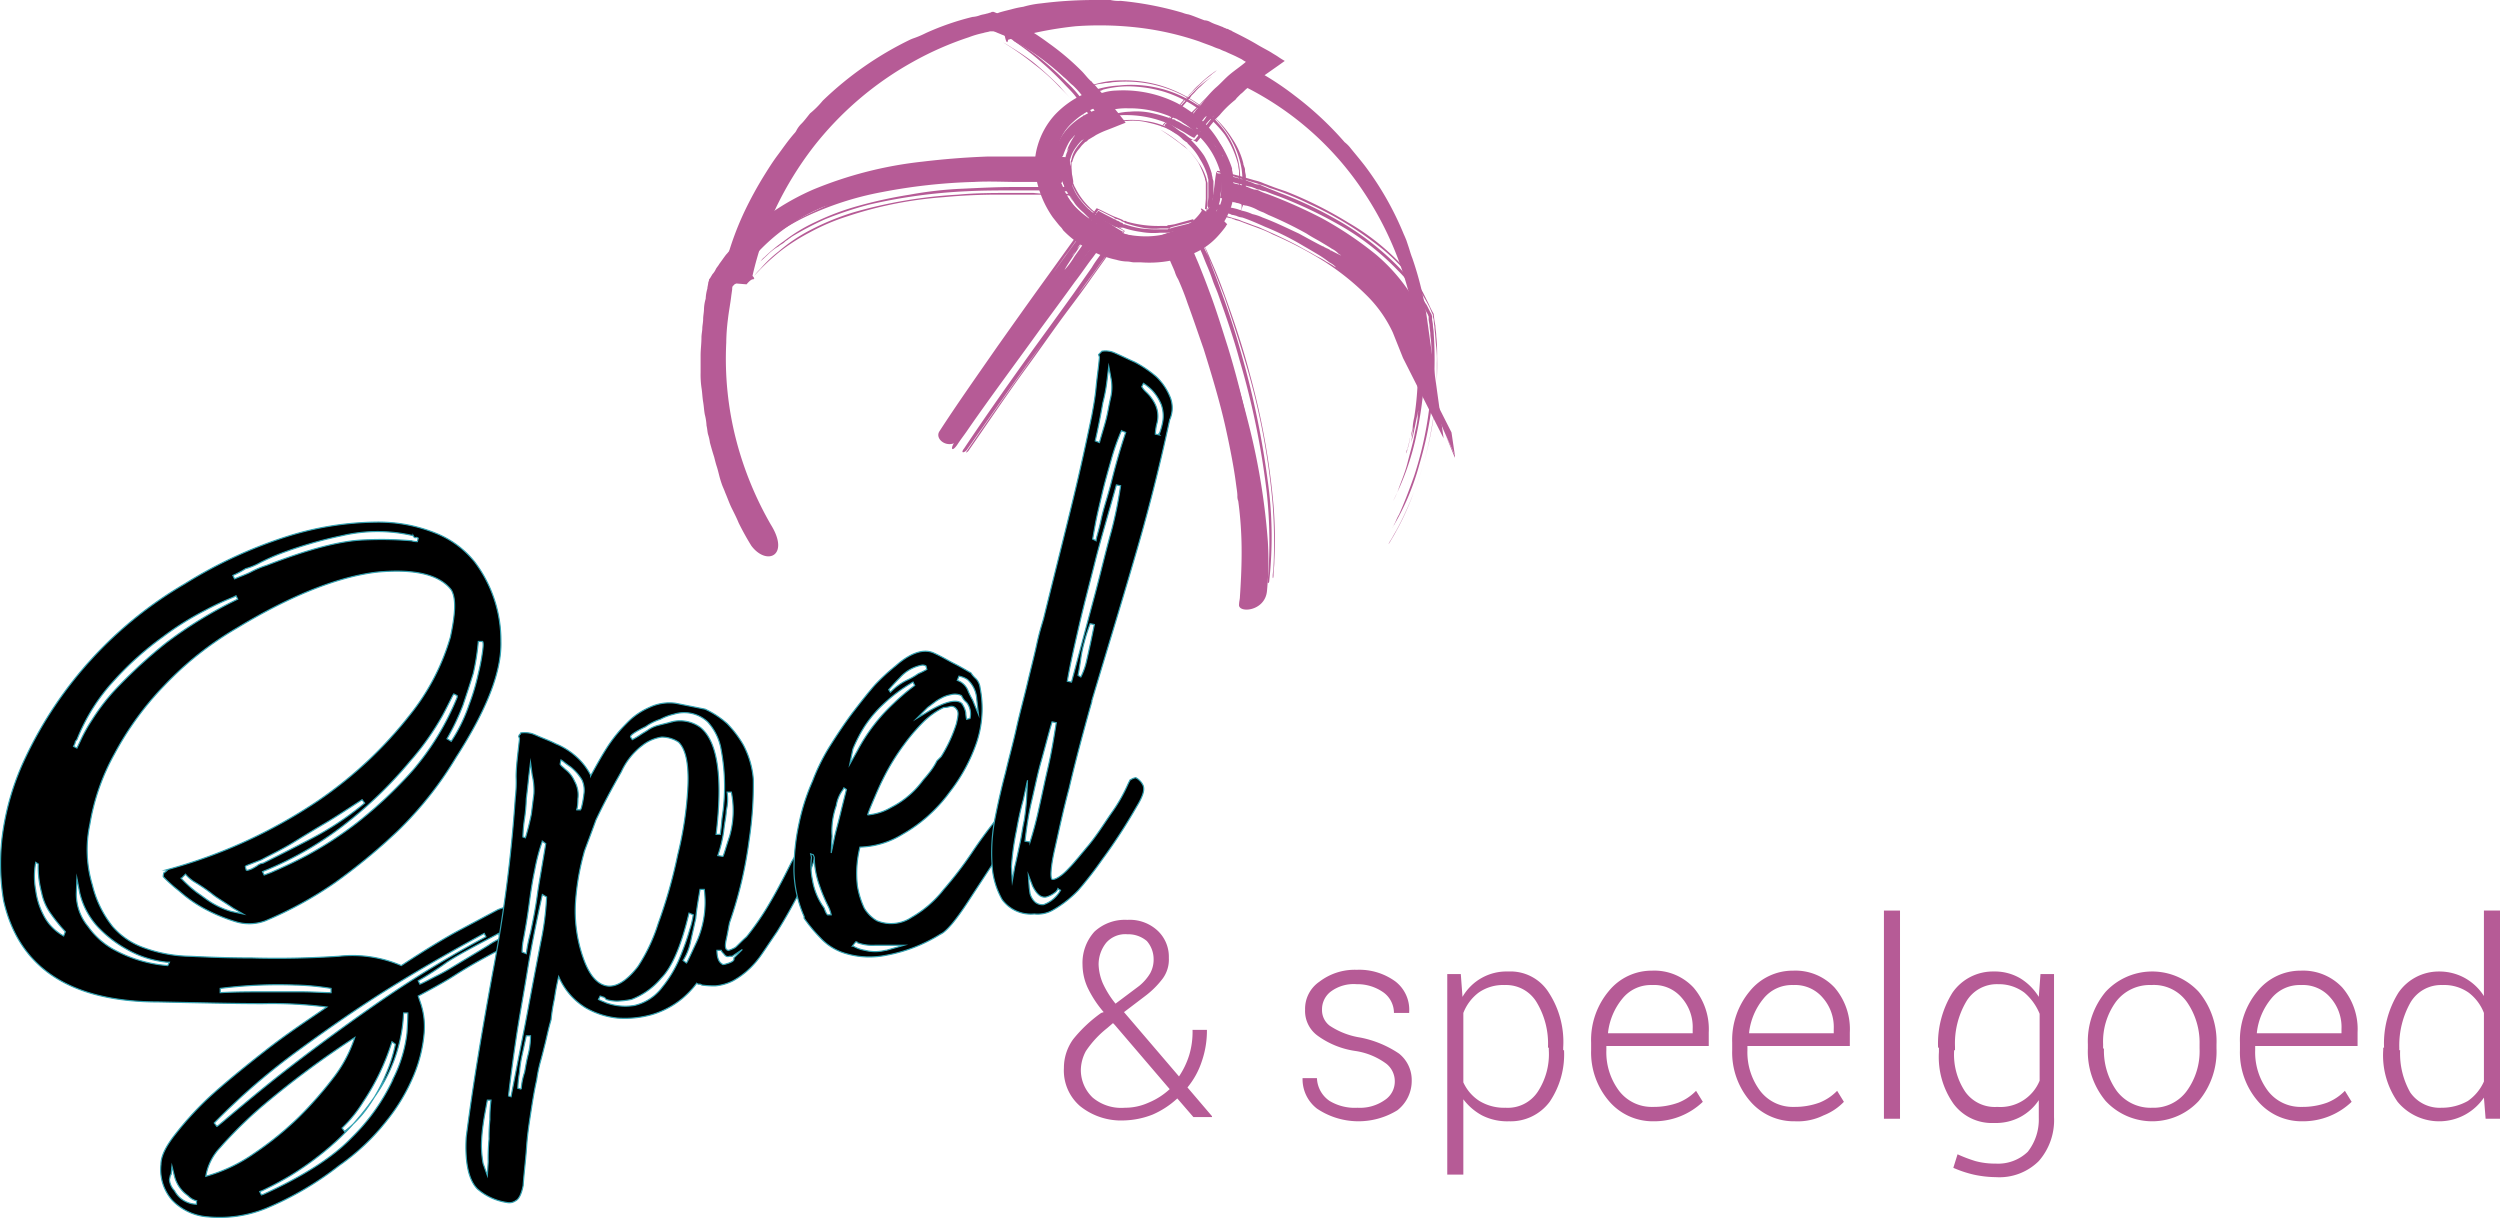 <?xml version="1.0" encoding="UTF-8"?>
<svg xmlns="http://www.w3.org/2000/svg" id="Layer_1" data-name="Layer 1" viewBox="0 0 295.42 143.93">
  <defs>
    <style>.cls-1{stroke:#34a3b3;stroke-miterlimit:10;stroke-width:0.14px;}.cls-2{fill:#b65b96;}</style>
  </defs>
  <title>spelenspeelgoed-logo</title>
  <path class="cls-1" d="M19.6,102.8a60.12,60.12,0,0,0,18-8.2A48.2,48.2,0,0,0,48.4,84.5a26.4,26.4,0,0,0,4.8-9.2c.6-2.8.7-4.6.1-5.6q-2.1-2.7-8.7-2.1c-4.4.5-10,2.6-16.6,6.6A38.77,38.77,0,0,0,19.4,81a36.17,36.17,0,0,0-5.9,8.1,25.81,25.81,0,0,0-2.9,8.3,14.41,14.41,0,0,0,.3,7.2,12.55,12.55,0,0,0,2.4,4.9A8.7,8.7,0,0,0,17,112a16.6,16.6,0,0,0,5.4,1c2.1.1,4.6.2,7.4.2,3.7.1,7.1,0,10.2-.2a14.66,14.66,0,0,1,7.4,1.1q4.35-2.85,6.9-4.2l4.5-2.4a5.55,5.55,0,0,1,1.5-.4c.9-.1,1.3.2,1.2,1a10.52,10.52,0,0,1-.6,2.1,5.18,5.18,0,0,1-2.4,2.3c-1.7.9-3.3,1.8-4.7,2.7s-2.9,1.7-4.4,2.5l.2.6a8.76,8.76,0,0,1,.5,3.8,16.52,16.52,0,0,1-1.2,4.9,22,22,0,0,1-3.2,5.4,25.85,25.85,0,0,1-5.6,5.3,37.25,37.25,0,0,1-8.7,5.1,14.63,14.63,0,0,1-6.8,1,6.48,6.48,0,0,1-4.3-2,5.49,5.49,0,0,1-1.3-4.2c0-1,.6-2.2,1.8-3.7a37.62,37.62,0,0,1,4.4-4.7c1.8-1.6,3.9-3.3,6.2-5.1s4.7-3.4,7.2-5.1a50.81,50.81,0,0,0-7.6-.4c-3.2,0-7.3-.1-12.2-.2-10.5,0-16.6-4-18.4-12a26.71,26.71,0,0,1-.2-7.2A30.71,30.71,0,0,1,3,89.5,47.06,47.06,0,0,1,21.8,69a53.38,53.38,0,0,1,12.4-5.7,36,36,0,0,1,10.1-1.6,18.05,18.05,0,0,1,7.4,1.4,11.2,11.2,0,0,1,4.37,3.3,15.4,15.4,0,0,1,3.1,9.4c.1,3.6-1.7,8.1-5.3,13.7a42.49,42.49,0,0,1-7,8.8,68.86,68.86,0,0,1-7.3,6,45.07,45.07,0,0,1-8.2,4.5,5.49,5.49,0,0,1-3.6.1,19.55,19.55,0,0,1-3.6-1.5,16,16,0,0,1-3-2.1,18,18,0,0,1-1.9-1.7,1.09,1.09,0,0,1,.1-.5c.1,0,.2-.1.4-.3ZM7.7,110.1A20.25,20.25,0,0,1,6,108a6.39,6.39,0,0,1-1.1-2.5,11.81,11.81,0,0,1-.4-3.4l-.3-.2a9.15,9.15,0,0,0,0,3.3,8.74,8.74,0,0,0,.9,2.9,5.74,5.74,0,0,0,2.4,2.5ZM9.5,87.5A18.57,18.57,0,0,1,10.9,85a24.45,24.45,0,0,1,3.17-4,57.94,57.94,0,0,1,5.5-5,50.24,50.24,0,0,1,8.5-5.2l-.2-.4-.4.2a32.08,32.08,0,0,0-3.2,1.5,34.92,34.92,0,0,0-5.1,3.2,36,36,0,0,0-5.6,5,22.48,22.48,0,0,0-4.5,7.1c-.2.2-.2.3-.2.3a.76.76,0,0,1-.1.3l-.1.2.4.2Zm10.2,26.2a12.35,12.35,0,0,1-1.7-.3,11.62,11.62,0,0,1-3-1.2,14.36,14.36,0,0,1-3.3-2.5,9,9,0,0,1-2.3-4.2l-.33-1.7L9,105.6a6,6,0,0,0,1.4,3.9,9,9,0,0,0,3.2,2.8,15.68,15.68,0,0,0,6.2,1.8l.2-.4Zm3.5,28.2a2.11,2.11,0,0,1-1-.6,4,4,0,0,1-1.6-2.3l-.3-1.2-.1,1c-.1,0-.1.2-.2.6a2.18,2.18,0,0,0,.6,1.3,3,3,0,0,0,2.6,1.6ZM28.7,108l-1.2-.7c-1-.7-1.9-1.2-2.5-1.7a21.41,21.41,0,0,0-1.9-1.3,4.45,4.45,0,0,1-1.2-1l-.5.5a14.6,14.6,0,0,0,1.9,1.7c.6.4,1.2.9,1.9,1.3a9.5,9.5,0,0,0,2.1.9Zm-4.4,31a18.55,18.55,0,0,0,5.7-2.7,37.17,37.17,0,0,0,5.3-4.3,44.55,44.55,0,0,0,4.2-4.8,15.66,15.66,0,0,0,2.4-4.6,108,108,0,0,0-10.8,8,49.13,49.13,0,0,0-5.1,5A6.48,6.48,0,0,0,24.3,139Zm32.9-28.7q-6.6,3.6-11.4,6.6c-3.2,2-6.7,4.4-10.4,7.1a78.27,78.27,0,0,0-10.1,8.7l.3.4c.1,0,1-.8,2.8-2.3s4.1-3.4,7-5.6,6.3-4.7,10.1-7.3a132,132,0,0,1,11.9-7.2Zm-31.2,7c1.8-.1,3.6-.1,5.2-.1h4.3c1.5,0,2.7.1,3.6.1v-.5a29.51,29.51,0,0,0-4.3-.4,53.93,53.93,0,0,0-8.8.4ZM49.4,63.6l-.2-.1c-.2.1-.3,0-.4-.2a18.34,18.34,0,0,0-8.4,0,49.17,49.17,0,0,0-7.5,2.2c-.75.3-1.48.63-2.2,1a7.62,7.62,0,0,1-1.7.7,10.79,10.79,0,0,1-1.5.8l.2.4c.7-.3,1.3-.5,1.9-.8a10.92,10.92,0,0,1,1.9-.8c4.9-1.9,8.7-2.9,11.5-3a41.85,41.85,0,0,1,5.6.1,2.08,2.08,0,0,0,.7.1ZM29.07,102.8c.1.1.3,0,.6-.1a6,6,0,0,0,.7-.4,1.3,1.3,0,0,1,.7-.3c1.4-.7,3.2-1.6,5.5-2.8a35.2,35.2,0,0,0,6.5-4.3l-.3-.4c-1.7,1.1-3.2,2.1-4.4,2.8s-2.5,1.5-3.8,2.3-2.6,1.4-3.7,2l-1.8.7-.1.1Zm17.3,24.8a16.15,16.15,0,0,0,1.7-5.5c.1-1.5.1-2.3.1-2.4h-.5a18.16,18.16,0,0,1-2.7,8.8,31.29,31.29,0,0,1-5.3,6.4,36.06,36.06,0,0,1-5.5,4.1c-1.7,1-2.8,1.5-3.2,1.7l-.3.1.2.4.3-.1c4.6-2.1,8.1-4.3,10.4-6.7a23.79,23.79,0,0,0,4.83-6.8ZM54,82.2l-.4-.2c-.1.1-.5,1-1.3,2.5a31.65,31.65,0,0,1-3.9,5.5,49.28,49.28,0,0,1-6.9,6.8A40.31,40.31,0,0,1,31,103l.2.4.8-.3c.9-.4,2.3-1,4.2-2a43.72,43.72,0,0,0,6-3.9,51.37,51.37,0,0,0,6.5-6.1A31.29,31.29,0,0,0,54,82.4Zm-7.7,40.9a27.47,27.47,0,0,1-3.4,7.1,15.59,15.59,0,0,1-2.5,3.1l.3.4a13.76,13.76,0,0,0,3.1-3.4,19.07,19.07,0,0,0,1.8-3.4,17.14,17.14,0,0,0,1.1-3.5Zm12.6-12.8c-.9.5-1.9,1-3,1.6s-2.2,1.2-3.1,1.8a39.42,39.42,0,0,1-3.4,2.2l.2.4c.5-.2,1.2-.6,2.2-1.1s2.1-1.2,3.1-1.8,2-1.2,2.8-1.7a8.44,8.44,0,0,1,1.4-.8Zm-2.4-34.5a27.07,27.07,0,0,1-.6,3.8c-.4,1.3-.8,2.5-1.2,3.7a28,28,0,0,1-1.9,4l.5.3a18.63,18.63,0,0,0,2.1-4.3,25,25,0,0,0,1.1-3.7A22.93,22.93,0,0,0,57,77q.15-1.05,0-1.2Z" transform="translate(0.02)"></path>
  <path class="cls-1" d="M55.07,134.4c.8-6.3,1.9-12.7,3.1-19.3a169.3,169.3,0,0,0,2.7-20.8,16.09,16.09,0,0,0,.1-2.5c0-1.2.2-2.7.4-4.5l-.1-.3.1-.2a.09.09,0,0,0,.1-.1.09.09,0,0,1,.1-.1,3.16,3.16,0,0,1,1.3.1c.3.1.7.3,1.2.5s1,.4,1.6.7a8.34,8.34,0,0,1,2.5,1.6,7.28,7.28,0,0,1,1.6,2.1v.1c.6-1.1,1.2-2.2,1.9-3.3A17,17,0,0,1,74,85.5a8.27,8.27,0,0,1,2.7-1.9,5.52,5.52,0,0,1,3.1-.5l3.5.7a10.7,10.7,0,0,1,2.6,1.7,12.5,12.5,0,0,1,1.9,2.5A10.39,10.39,0,0,1,89,92.1a44.46,44.46,0,0,1-.5,7.2,48.38,48.38,0,0,1-2.3,9.7c-.1.4-.2,1.1-.4,2s-.1,1.3.3,1.3a4.76,4.76,0,0,0,.7-.3c.2-.1.6-.6,1.4-1.3a31.89,31.89,0,0,0,2.8-4.1c1-1.7,1.8-3.3,2.5-4.7.1-.2.3-.5.4-.7a2.44,2.44,0,0,1,.4-.7l.2-.4a.61.61,0,0,1,.7-.3,2.08,2.08,0,0,1,.7.1,1.08,1.08,0,0,1,.4.9,5.7,5.7,0,0,1-.6,2.1,6,6,0,0,0-.4.8,6,6,0,0,1-.4.8,57.67,57.67,0,0,1-3.1,5.6c-1.1,1.6-1.8,2.7-2.2,3.2a9.6,9.6,0,0,1-3,2.6,5.7,5.7,0,0,1-2.1.6,10.66,10.66,0,0,1-1.6-.1.37.37,0,0,0-.3-.1c-.1,0-.1,0-.3-.1a10.15,10.15,0,0,1-5.3,3.7,11.81,11.81,0,0,1-4.1.4,9.54,9.54,0,0,1-3.7-1.2,8,8,0,0,1-3.2-3.7,25.37,25.37,0,0,0-.5,2.6,21,21,0,0,0-.4,2.5c-.3,1-.5,2-.7,2.8s-.4,1.6-.6,2.3a17.66,17.66,0,0,0-.4,2c-.3,1.3-.5,2.6-.7,3.9s-.4,2.6-.5,4.1-.3,3-.4,4.5q-.3,1.5-.9,1.8a1.31,1.31,0,0,1-1,.2,6.86,6.86,0,0,1-3.5-1.6C55.4,139.5,54.9,137.5,55.07,134.4Zm2.5-4.4c-.2,1.1-.4,2.1-.5,2.9a19,19,0,0,0-.2,2.5,12.34,12.34,0,0,0,.2,2.1l.5,1.4.1-1.6a24.37,24.37,0,0,1,.1-2.7,19.57,19.57,0,0,1,.1-2.3A17.63,17.63,0,0,1,58,130Zm6.5-24.3c-.8,3.6-1.4,6.7-1.8,9.2s-.9,5.1-1.3,7.8-.7,5-.9,6.8l.3.1c.8-4.2,1.5-7.6,2-10.3s1-5.3,1.5-7.9a32.71,32.71,0,0,0,.7-5.4Zm-2.5,23a8.07,8.07,0,0,1,.4-2c.1-.5.2-1.2.4-2a8.91,8.91,0,0,0,.3-2.3h-.5l-.5,2.3a13.6,13.6,0,0,0-.3,2,13.45,13.45,0,0,0-.2,1.9Zm2.5-29.3a22.41,22.41,0,0,0-.9,3.4c-.3,1.4-.5,2.8-.7,4.3s-.4,2.6-.6,3.7a8.87,8.87,0,0,0-.2,1.7l.5.2a19.4,19.4,0,0,1,.5-2.5c.3-1.4.6-2.9.8-4.4s.6-3.6,1-6.1Zm-1.6-7.7q-.15,1.5-.3,2.7a19.64,19.64,0,0,1-.2,2.3,18,18,0,0,0-.2,2.2l.3.1c.28-.92.51-1.86.7-2.8l.3-2.4a7.75,7.75,0,0,0-.2-2.2l-.2-1.5Zm3.7-1.4c.1.2.4.4.6.6a3.58,3.58,0,0,1,1.1,1.4,3.35,3.35,0,0,1,.4,2.1c0,.8-.1,1.3-.2,1.3h.5l.1-.2a11,11,0,0,0,.3-1.6,3,3,0,0,0-.2-1.7,5.5,5.5,0,0,0-1.4-1.6c-.6-.4-.9-.7-1.1-.8Zm2.9,10.2a28.31,28.31,0,0,0-1.1,6.4,16.74,16.74,0,0,0,1,6.5c.7,1.9,1.6,2.9,2.7,3.1s2.4-.6,3.7-2.3a20.5,20.5,0,0,0,2.4-5.1,58.4,58.4,0,0,0,2.3-8.1,41.8,41.8,0,0,0,1.2-8.1c.1-2.5-.2-4.3-1.1-5.2a3.64,3.64,0,0,0-2-.6A4.79,4.79,0,0,0,76,88a8.18,8.18,0,0,0-2.6,3.2q-1.8,3.15-3,5.7C69.9,98.3,69.4,99.6,69.07,100.5ZM75,118.8a5.67,5.67,0,0,0,3.2-2.1,14.15,14.15,0,0,0,2.1-3.5,29.18,29.18,0,0,0,1.2-3.4,9.78,9.78,0,0,0,.4-1.7l-.5-.2c-.9,3.8-2,6.4-3.3,7.7a8.49,8.49,0,0,1-3.5,2.5,9.74,9.74,0,0,1-1.7.2,4.41,4.41,0,0,1-1.3-.2.56.56,0,0,0-.4-.3c-.1,0-.2-.1-.3-.1l-.2.4.2.1c.2.1.5.2.7.3a6.68,6.68,0,0,0,3.43.3Zm1.2-32.9c-1.2.6-1.8,1-1.7,1.2l.2.3a9.12,9.12,0,0,0,1-.6c.3-.2.5-.3.8-.5a3.86,3.86,0,0,1,1.3-.6l1.2-.3a4.08,4.08,0,0,1,3.8.6q3,2.55,1.8,12.6h.5c0-.1.1-.7.2-1.9a23.69,23.69,0,0,0-.1-8.1,6.44,6.44,0,0,0-1.6-3.3,4.07,4.07,0,0,0-4-.9A6.43,6.43,0,0,0,78,85a6.16,6.16,0,0,0-1.77.9Zm4.9,27.9c.1-.1.5-1,1.2-2.5a11.47,11.47,0,0,0,.9-6.2h-.5c-.2,1.2-.4,2.3-.5,3.4l-.6,2.7a6.9,6.9,0,0,1-.9,2.3Zm5.1-.8c-.3.1-.5,0-.7-.3a1.31,1.31,0,0,1-.3-.4h-.5c0,.8.2,1.4.6,1.6,0,.1.2.1.5,0,.7-.2,1-.4.9-.7l1-1-1.2.8Zm-.8-11.8c.1-.1.3-.9.8-2.4a11,11,0,0,0,.2-5.2h-.5a5.63,5.63,0,0,1-.1,2.2c0,.6-.2,1.4-.3,2.4a15.29,15.29,0,0,1-.7,2.9Z" transform="translate(0.02)"></path>
  <path class="cls-1" d="M95,108.3a14.15,14.15,0,0,1-1.2-5.4,26.38,26.38,0,0,1,.6-5.6,24.28,24.28,0,0,1,1.6-5,23.43,23.43,0,0,1,1.9-3.9c1-1.6,2-3.1,3-4.4s1.8-2.3,2.5-3.1a23.8,23.8,0,0,1,2.4-2.2c1.8-1.6,3.4-2.1,4.6-1.5.9.4,1.7.9,2.3,1.2s1.3.7,1.8,1l.2.1a3.36,3.36,0,0,0,.6.7,1.89,1.89,0,0,1,.5,1.1,12.64,12.64,0,0,1-.4,6.4,20.12,20.12,0,0,1-3.2,5.9,17.64,17.64,0,0,1-5.6,5,10.07,10.07,0,0,1-5,1.5,12.72,12.72,0,0,0-.3,4.6,10.31,10.31,0,0,0,.8,2.6,4.15,4.15,0,0,0,1.5,1.5,4.34,4.34,0,0,0,4.1-.4,12.93,12.93,0,0,0,3.8-3.3,44.17,44.17,0,0,0,3.3-4.3c1-1.5,1.9-2.7,2.7-3.7a4.44,4.44,0,0,1,.7-.6c.7-.3,1.1-.4,1.4-.1a.78.78,0,0,1,.4.4,2,2,0,0,1-.3,1.5c-2,3.2-3.8,5.9-5.3,8.2s-2.6,3.6-3.3,3.9a18.34,18.34,0,0,1-6.5,2.5,9.81,9.81,0,0,1-4.6-.2,6.58,6.58,0,0,1-3.1-1.9,17.45,17.45,0,0,1-1.9-2.3Zm3.2-.2a4.76,4.76,0,0,0-.3-.9,19.11,19.11,0,0,1-1.1-2.6,10.29,10.29,0,0,1-.6-3.3l-.13-.3-.3-.1.1.4a8.11,8.11,0,0,0,.1,2.6,7.79,7.79,0,0,0,1.4,3.4c.2.6.4.9.5.8Zm1.5-15-.1.2a4.28,4.28,0,0,0-.8,1.9,9,9,0,0,0-.5,3.6l-.1,2,.4-1.9c.2-.9.5-1.9.8-3.2l.6-2.4Zm.7-2.8.9-1.6a21.13,21.13,0,0,1,4.3-5.6,26.08,26.08,0,0,1,2.47-2.1l-.2-.4a18.92,18.92,0,0,0-3.6,2.7,14.35,14.35,0,0,0-2.1,2.5,17.27,17.27,0,0,0-1.4,2.7Zm6.4,21.4h-3.4a5.18,5.18,0,0,1-2.1-.3c0-.1-.1-.1-.2-.1l-.4.5h.1a4.12,4.12,0,0,0,1.4.5,4.87,4.87,0,0,0,2.4,0h.1Zm4.4-22.3a17,17,0,0,0,1.8-3.9c.2-.9.3-1.4,0-1.7a.68.68,0,0,0-.8-.3,2.37,2.37,0,0,1-.7.1,8.8,8.8,0,0,0-2.4,1.7,22.78,22.78,0,0,0-2.3,2.7,26.42,26.42,0,0,0-2.5,4.1c-.4.8-.7,1.5-1,2.2s-.6,1.4-.8,2a6.46,6.46,0,0,0,2.8-.9,10.55,10.55,0,0,0,3.6-3c.3-.4.6-.7.9-1.1a7.94,7.94,0,0,0,.9-1.4Zm-2.3-10.8a4.63,4.63,0,0,0-2.6,1.5c-.8.8-1.2,1.3-1.3,1.4l.2.3a7.08,7.08,0,0,1,1.9-1.4,8.44,8.44,0,0,0,1.4-.8,9.33,9.33,0,0,0,1-.5h0l-.1-.4A.74.74,0,0,0,108.9,78.6Zm3.4,3.5a3.54,3.54,0,0,0-1.1.4,5.1,5.1,0,0,0-.8.5l-.8.6-1.3,1.3,1.5-.9c1.9-1.1,3.2-1.4,3.8-.9a2.63,2.63,0,0,1,.5,1.1,5.3,5.3,0,0,0,.1.8l.4-.1a2.2,2.2,0,0,0-.4-1.9,2.06,2.06,0,0,1-.6-.8A1.83,1.83,0,0,0,112.3,82.1Zm.8-1.7a2.1,2.1,0,0,1,1.3,1.3,9.33,9.33,0,0,0,.5,1l.7,1.7-.2-1.8a3.38,3.38,0,0,0-1.1-2.3,2.57,2.57,0,0,0-1-.4Z" transform="translate(0.02)"></path>
  <path class="cls-1" d="M131.7,41.7c.7.3,1.5.7,2.4,1.1a13.61,13.61,0,0,1,2.5,1.7,6.81,6.81,0,0,1,1.6,2.3,3.42,3.42,0,0,1,0,2.8Q136.4,58,134,66.1c-1.6,5.5-3.3,11-5,16.7v.1c-1.1,3.9-2,7.3-2.7,10.3-.7,2.6-1.2,5-1.7,7.2s-.5,3.4-.3,3.5.9-.2,1.7-1,1.6-1.8,2.6-3,1.8-2.5,2.7-3.8a19,19,0,0,0,2-3.5l.2-.4a1.51,1.51,0,0,1,.7-.3,1.93,1.93,0,0,1,.8.8c.3.5.1,1.3-.7,2.6a63.51,63.51,0,0,1-4.1,6.3,42.3,42.3,0,0,1-2.8,3.6,13.14,13.14,0,0,1-3.1,2.4,3.64,3.64,0,0,1-2.1.4,4.21,4.21,0,0,1-3.8-1.7,9.42,9.42,0,0,1-1.2-4.3,21.17,21.17,0,0,1,.4-5.5c.4-2,.8-3.7,1.2-5.2.4-1.7.9-3.5,1.3-5.3s.9-3.6,1.3-5.3.8-3.2,1.1-4.6.6-2.3.8-3c1.6-6.5,2.9-11.6,3.8-15.4s1.5-6.7,1.9-8.6c.2-1.1.4-2.2.5-3.3s.3-2.4.4-3.6l-.1-.3.4-.4A2.66,2.66,0,0,1,131.7,41.7Zm-11.8,60.7c.2-.8.4-1.8.6-2.7s.3-1.8.5-2.7a26.6,26.6,0,0,0,.3-2.8l.1-2-.5,2.3c-.33,1.19-.59,2.39-.8,3.6a31.11,31.11,0,0,0-.6,4.3l.1,1.7Zm1.8-2.9a43.19,43.19,0,0,0,1.1-4.2c.3-1.3.6-2.8,1-4.5s.7-3.5,1-5.4l-.5-.1c-.5,1.7-.9,3.3-1.3,4.7s-.7,2.9-1.1,4.6-.61,3.19-.8,4.8ZM125,105a1,1,0,0,1-.4.5,2.94,2.94,0,0,1-1,.5c-.6.1-1.1-.3-1.6-1.3l-.5-1.3.1,1.5.1.7a2.11,2.11,0,0,0,.6,1,1.34,1.34,0,0,0,1,.3,3.71,3.71,0,0,0,2-1.7l-.2-.1.2.1-.2-.1Zm1.6-24.4c1.1-4.1,2-7.5,2.7-10.1s1.3-5.2,2-7.7a47.4,47.4,0,0,0,1.1-5.4l-.5-.1c-1,3.6-1.9,6.6-2.5,9s-1.3,5-1.9,7.6-1.1,4.8-1.4,6.6Zm1.1-.6a7.92,7.92,0,0,0,.7-2q.45-1.95.9-4.2l-.5-.1a20.48,20.48,0,0,0-.73,2.3,15.06,15.06,0,0,0-.4,2q-.15,1.05-.3,1.8Zm1.8-16.1c0-.3.3-1.1.6-2.5s.8-2.8,1.2-4.4.9-3.5,1.7-5.9l-.5-.2a25.4,25.4,0,0,0-1.2,3.4c-.4,1.4-.8,2.8-1.1,4.1s-.6,2.5-.8,3.6-.3,1.7-.3,1.7Zm1.3-19a19.14,19.14,0,0,1-.5,2.7q-.45,2.55-.9,4.5l.5.2c.3-1.1.6-2,.8-2.8s.3-1.5.5-2.4a5.63,5.63,0,0,0,.1-2.2l-.3-1.6Zm6.2,6.3a7.72,7.72,0,0,0,.4-1.5,4,4,0,0,0-.2-1.9,5.46,5.46,0,0,0-1.1-1.7,6,6,0,0,0-1-.8l-.2.4a3.36,3.36,0,0,0,.6.7,5.12,5.12,0,0,1,1,1.4,3.28,3.28,0,0,1,.2,2.2,6.29,6.29,0,0,0-.2,1.3l.5.1c-.1-.1-.1-.2,0-.2Z" transform="translate(0.02)"></path>
  <path class="cls-2" d="M130.4,119.6a13,13,0,0,1-1.9-2.9,6.64,6.64,0,0,1-.6-2.7,5.49,5.49,0,0,1,1.4-3.9,5.29,5.29,0,0,1,3.9-1.4,4.83,4.83,0,0,1,3.6,1.3,4.23,4.23,0,0,1,1.3,3.2,3.8,3.8,0,0,1-.7,2.4,10.45,10.45,0,0,1-2.1,2.1l-2.5,1.9,6.5,7.6a9.6,9.6,0,0,0,1.2-2.5,9.49,9.49,0,0,0,.4-3h1.7a11.08,11.08,0,0,1-.6,3.7,9.49,9.49,0,0,1-1.7,3.1l2.9,3.4v.1H141l-1.9-2.2a10.39,10.39,0,0,1-2.9,1.9,9.88,9.88,0,0,1-3.4.7,7.73,7.73,0,0,1-5.2-1.7,5.56,5.56,0,0,1-1.9-4.5,5.77,5.77,0,0,1,1.1-3.4,16.46,16.46,0,0,1,3.3-3.1Zm2.5,11.3a6.74,6.74,0,0,0,2.8-.6,8.34,8.34,0,0,0,2.5-1.6l-6.5-7.6-.1-.1-.1-.1-.7.6a11.88,11.88,0,0,0-2.5,2.7,4.86,4.86,0,0,0-.6,2.2,4.51,4.51,0,0,0,1.4,3.3A5.24,5.24,0,0,0,132.9,130.9ZM129.8,114a6.19,6.19,0,0,0,.5,2.2,11.24,11.24,0,0,0,1.5,2.4l2.8-2.1a5.65,5.65,0,0,0,1.3-1.5,3.36,3.36,0,0,0,.4-1.7,3.25,3.25,0,0,0-.8-2.1,3.39,3.39,0,0,0-2.3-.8,3,3,0,0,0-2.5,1A4.11,4.11,0,0,0,129.8,114Z" transform="translate(0.02)"></path>
  <path class="cls-2" d="M164.8,127.8a2.64,2.64,0,0,0-1-2.1,8.19,8.19,0,0,0-3.6-1.5,10,10,0,0,1-4.5-1.8,3.61,3.61,0,0,1-1.5-3.1,3.88,3.88,0,0,1,1.7-3.3,6.85,6.85,0,0,1,4.4-1.4,7.23,7.23,0,0,1,4.6,1.4,4.22,4.22,0,0,1,1.6,3.6v.1h-1.8a3,3,0,0,0-1.2-2.4,5.31,5.31,0,0,0-3.2-1,4.54,4.54,0,0,0-3.1.9,2.64,2.64,0,0,0-1,2.1,2.31,2.31,0,0,0,.9,1.9,9,9,0,0,0,3.6,1.4,12.41,12.41,0,0,1,4.6,1.9,4,4,0,0,1,1.5,3.2,4.39,4.39,0,0,1-1.7,3.5,8.77,8.77,0,0,1-9.5-.2,4.39,4.39,0,0,1-1.7-3.5v-.1h1.7a3.41,3.41,0,0,0,1.5,2.7,5.79,5.79,0,0,0,3.3.8,5.07,5.07,0,0,0,3.2-.9A2.61,2.61,0,0,0,164.8,127.8Z" transform="translate(0.02)"></path>
  <path class="cls-2" d="M184.8,124.1a10,10,0,0,1-1.7,6.1,5.75,5.75,0,0,1-4.8,2.3,6.57,6.57,0,0,1-3.2-.7,6.81,6.81,0,0,1-2.2-1.9v8.9H171V115.1h1.6l.2,2.7a6,6,0,0,1,5.4-3,5.34,5.34,0,0,1,4.8,2.5,10.68,10.68,0,0,1,1.7,6.5v.3Zm-1.9-.3a9.46,9.46,0,0,0-1.3-5.3,4.2,4.2,0,0,0-3.8-2.1,5.05,5.05,0,0,0-3.1.9,5.48,5.48,0,0,0-1.8,2.4v8.2a5.14,5.14,0,0,0,1.9,2.2,5.64,5.64,0,0,0,3.1.8,4.24,4.24,0,0,0,3.8-1.9,8.09,8.09,0,0,0,1.3-4.9v-.3Z" transform="translate(0.02)"></path>
  <path class="cls-2" d="M195.4,132.5a6.79,6.79,0,0,1-5.3-2.4,8.83,8.83,0,0,1-2.1-6v-.9a9,9,0,0,1,2.1-6.1,6.53,6.53,0,0,1,5.1-2.4,6.33,6.33,0,0,1,4.9,2,7.54,7.54,0,0,1,1.8,5.3v1.6H189.8v.5a7.6,7.6,0,0,0,1.5,4.8,4.85,4.85,0,0,0,4,1.9,8.52,8.52,0,0,0,3-.5,6,6,0,0,0,2.1-1.4l.8,1.3a8.31,8.31,0,0,1-5.8,2.3Zm-.2-16.1a4.31,4.31,0,0,0-3.5,1.6,7.67,7.67,0,0,0-1.7,4v.1h10v-.5a5.24,5.24,0,0,0-1.3-3.7A4.26,4.26,0,0,0,195.2,116.4Z" transform="translate(0.02)"></path>
  <path class="cls-2" d="M212.07,132.5a6.79,6.79,0,0,1-5.3-2.4,8.83,8.83,0,0,1-2.1-6v-.9a9,9,0,0,1,2.1-6.1,6.53,6.53,0,0,1,5.1-2.4,6.33,6.33,0,0,1,4.9,2,7.54,7.54,0,0,1,1.8,5.3v1.6h-12.1v.5a7.6,7.6,0,0,0,1.5,4.8,4.85,4.85,0,0,0,4,1.9,8.52,8.52,0,0,0,3-.5,6,6,0,0,0,2.1-1.4l.8,1.3a6.7,6.7,0,0,1-2.4,1.6A6.89,6.89,0,0,1,212.07,132.5Zm-.2-16.1a4.31,4.31,0,0,0-3.5,1.6,7.67,7.67,0,0,0-1.7,4v.1h10v-.5a5.24,5.24,0,0,0-1.3-3.7,4.27,4.27,0,0,0-3.47-1.5Z" transform="translate(0.02)"></path>
  <path class="cls-2" d="M224.5,132.2h-1.9V107.6h1.9Z" transform="translate(0.02)"></path>
  <path class="cls-2" d="M229,123.8a11.37,11.37,0,0,1,1.7-6.5,5.82,5.82,0,0,1,4.9-2.5,5.91,5.91,0,0,1,3.1.8,6.61,6.61,0,0,1,2.2,2.2l.2-2.7h1.6V132a7.33,7.33,0,0,1-1.8,5.2,6.6,6.6,0,0,1-5.1,1.9,12.64,12.64,0,0,1-2.6-.3,13.52,13.52,0,0,1-2.4-.8l.5-1.6a17.14,17.14,0,0,0,2.1.8,8.82,8.82,0,0,0,2.4.3,5.05,5.05,0,0,0,3.8-1.4,6.16,6.16,0,0,0,1.3-4V130a6,6,0,0,1-2.2,2,6.17,6.17,0,0,1-3.1.7,5.63,5.63,0,0,1-4.8-2.3,9.59,9.59,0,0,1-1.7-6.1v-.5Zm1.9.3a7.89,7.89,0,0,0,1.3,4.9,4.28,4.28,0,0,0,3.8,1.8,5,5,0,0,0,5-3.1v-7.9a6.5,6.5,0,0,0-1.8-2.5,5,5,0,0,0-3.1-1,4.2,4.2,0,0,0-3.8,2.1,9.76,9.76,0,0,0-1.3,5.3v.4Z" transform="translate(0.02)"></path>
  <path class="cls-2" d="M246.7,123.4a9.14,9.14,0,0,1,2.1-6.2,7.5,7.5,0,0,1,10.6-.4c.14.13.27.26.4.4a9.14,9.14,0,0,1,2.1,6.2v.5a9.14,9.14,0,0,1-2.1,6.2,7.5,7.5,0,0,1-10.6.4c-.14-.13-.27-.26-.4-.4a9.14,9.14,0,0,1-2.1-6.2Zm1.9.5a8.19,8.19,0,0,0,1.5,5,5,5,0,0,0,4.2,2,4.85,4.85,0,0,0,4.1-2,8,8,0,0,0,1.5-5v-.5a8.43,8.43,0,0,0-1.5-5,4.79,4.79,0,0,0-4.2-2,5,5,0,0,0-4.2,2,8,8,0,0,0-1.5,5v.5Z" transform="translate(0.02)"></path>
  <path class="cls-2" d="M272.07,132.5a6.79,6.79,0,0,1-5.3-2.4,8.83,8.83,0,0,1-2.1-6v-.9a9,9,0,0,1,2.1-6.1,6.53,6.53,0,0,1,5.1-2.4,6.33,6.33,0,0,1,4.9,2,7.54,7.54,0,0,1,1.8,5.3v1.6h-12.1v.5a7.6,7.6,0,0,0,1.5,4.8,4.85,4.85,0,0,0,4,1.9,8.52,8.52,0,0,0,3-.5,6,6,0,0,0,2.1-1.4l.8,1.3a8.31,8.31,0,0,1-5.8,2.3Zm-.2-16.1a4.31,4.31,0,0,0-3.5,1.6,7.67,7.67,0,0,0-1.7,4v.1h10v-.5a5.24,5.24,0,0,0-1.3-3.7,4.27,4.27,0,0,0-3.47-1.5Z" transform="translate(0.02)"></path>
  <path class="cls-2" d="M281.7,123.8a11.37,11.37,0,0,1,1.7-6.5,5.79,5.79,0,0,1,4.8-2.5,6.23,6.23,0,0,1,3.1.8,6.32,6.32,0,0,1,2.2,2.1V107.6h1.9v24.6h-1.7l-.2-2.5a6.39,6.39,0,0,1-10.2.5,9.59,9.59,0,0,1-1.7-6.1v-.3Zm1.9.3a9.29,9.29,0,0,0,1.2,5,4.23,4.23,0,0,0,3.7,1.8,6.23,6.23,0,0,0,3.1-.8,5.53,5.53,0,0,0,1.9-2.3v-8.1a5.48,5.48,0,0,0-1.8-2.4,5.05,5.05,0,0,0-3.1-.9,4.2,4.2,0,0,0-3.8,2.1,10.34,10.34,0,0,0-1.3,5.3v.3Z" transform="translate(0.02)"></path>
  <polygon class="cls-2" points="170.62 50.9 171.92 53.8 171.52 51.1 166.72 41.6 170.62 50.9"></polygon>
  <polygon class="cls-2" points="170.82 51.4 171.92 54.1 171.92 53.8 170.82 51.4"></polygon>
  <path class="cls-2" d="M147.2,10.3a36.3,36.3,0,0,1,13.87,12.3,39.19,39.19,0,0,1,5.7,13.3,24.19,24.19,0,0,0-1.9-2.5c-.3-.3-.5-.6-.8-.9a6,6,0,0,1-.8-.8,11.4,11.4,0,0,0-1.7-1.4,38.45,38.45,0,0,0-6.6-4.1,40.67,40.67,0,0,0-5.6-2.4c-.8-.3-1.5-.5-2.2-.8a6,6,0,0,1-.8-.3c-.1,0-.3-.1-.4-.1s-.1,0-.2-.1h-.1v-.1a10.82,10.82,0,0,0,0-1.8,4,4,0,0,0-.1-.5v-.2a12.5,12.5,0,0,0-1.2-2.6c-.5-.7-1-1.2-1.4-1.7l-.3-.3c-.1-.1-.2-.2-.3-.2s-.3-.3-.5-.4-.5-.4-.7-.5a7.65,7.65,0,0,1,.9.9l.3.3.3.4a6.68,6.68,0,0,1,.6.8,9.46,9.46,0,0,1,.9,1.5,2.17,2.17,0,0,0-.4-.6,2.44,2.44,0,0,1-.4-.7,1.21,1.21,0,0,0-.2-.3,10.74,10.74,0,0,0-2.6-2.2l-.1-.1a.09.09,0,0,1,.1-.1h0l.1-.2-.2.2-.1.1.1.1a9.07,9.07,0,0,1,1.4,1.3,8.16,8.16,0,0,0-1.6-1.2l-.1-.1h0l.1-.2.3-.3a2.62,2.62,0,0,0,.5-.6c.4-.4.7-.8,1-1.1a8.79,8.79,0,0,1,1.1-1.1,11.34,11.34,0,0,0-1.3,1.2l-1,1-.6.6-.3.3-.2.2-.1.1.1.1a9.07,9.07,0,0,1,1.9,1.6,9.81,9.81,0,0,1,1.5,1.9,9.6,9.6,0,0,1,1,2.3c0,.2.1.4.1.6v1.5a2.74,2.74,0,0,1-.1.9v.1h.1l.2.1.4.1.9.3c.2,0,.3.1.5.1l.3.1a1.94,1.94,0,0,0,.7.2,5.14,5.14,0,0,1,1.3.5,4.76,4.76,0,0,0,.7.3l.6.3a46.79,46.79,0,0,1,4.5,2.2c.6.4,1.2.7,1.7,1s1,.6,1.3.8a2.76,2.76,0,0,1,.8.6,1.21,1.21,0,0,1,.3.2,19.09,19.09,0,0,1-1.9-1c.2.1.4.3.6.4a.09.09,0,0,1,.1.1h0l.3.2h0l-.3-.2-.1-.1a4.38,4.38,0,0,0-.7-.4.35.35,0,0,0-.2-.1c-.8-.4-1.7-.9-2.8-1.5-1.3-.6-2.7-1.3-4.3-1.9a5.64,5.64,0,0,0-1.2-.4,5.64,5.64,0,0,0-1.2-.4l-.6-.2-.4-.1-.5-.1-1-.3-.5-.1-.3-.1h-.1a.09.09,0,0,1-.1-.1h0c0-.4.1-.7.1-1.1V21.4l-.1-.3c0-.2-.1-.4-.1-.6a9.5,9.5,0,0,0-.9-2.1,11.4,11.4,0,0,0-1.4-1.7l-.3-.3-.3-.3a2.88,2.88,0,0,0-.7-.5c-.5-.3-.9-.7-1.4-1,0-.1.1-.2.2-.4a1.38,1.38,0,0,1,.3-.4,4.44,4.44,0,0,1,.6-.7c.4-.5.8-.9,1.1-1.3a1.76,1.76,0,0,0,.4-.5l.4-.4a4.63,4.63,0,0,1,.7-.7,10.68,10.68,0,0,1,1.4-1.2,15.22,15.22,0,0,0-1.8,1.4l-.7.7-.4.4c-.1.1-.2.2-.2.3l-.3.3a15.11,15.11,0,0,0-1.1,1.3c-.2.2-.4.5-.6.7a1.31,1.31,0,0,0-.3.4l-.2.2c-.1.1,0,.1-.1.2.5.3,1,.7,1.5,1a4.44,4.44,0,0,1,.7.6l.4.3c.1,0,.1.1.2.2l.1.1a6.92,6.92,0,0,1,1.3,1.7,7.35,7.35,0,0,1,.9,2c0,.2.1.3.1.5v1.9c0,.4-.1.8-.1,1.2a.37.37,0,0,0,.3.1l.3.1.6.2a5.64,5.64,0,0,1,1.2.4l.3.1.2.1h.1l.4.1a1.94,1.94,0,0,0,.7.2c.9.3,1.8.7,2.7,1.1a32.91,32.91,0,0,1,4.6,2.3c.7.4,1.2.7,1.7,1s.88.58,1.3.9a2.76,2.76,0,0,1,.8.6,1.21,1.21,0,0,1,.3.2,2.29,2.29,0,0,0-.5-.3,9.12,9.12,0,0,0-1-.6c-.4-.3-.9-.5-1.4-.8s-1.1-.6-1.8-1c-1.3-.7-2.8-1.4-4.4-2.1-.4-.2-.8-.3-1.3-.5s-.9-.3-1.3-.5a5.6,5.6,0,0,0-.7-.2l-.3-.1a4.22,4.22,0,0,1-.6-.2,8.49,8.49,0,0,1-1.3-.4l-.6-.2-.3-.1c-.1,0-.2-.1-.3-.1l.1-1.2V21.6c0-.2-.1-.3-.1-.5a10.92,10.92,0,0,0-.8-1.9,10,10,0,0,0-1.3-1.6l-.1-.1-.1-.1h0l-.1-.1-.4-.3c-.3-.2-.5-.4-.8-.6a15.92,15.92,0,0,0-1.7-1.1c0-.2.2-.3.4-.5a1.76,1.76,0,0,0,.4-.5,7,7,0,0,0,.8-1c.3-.3.5-.6.8-.9s.5-.6.7-.8c.6-.7,1.3-1.3,1.8-1.8s1-.8,1.3-1.1a3.25,3.25,0,0,0,.5-.4,14.32,14.32,0,0,0-2.1,1.7,6,6,0,0,0-.8.8l-.4.4c-.1.2-.3.3-.5.5-.5.5-.9,1.1-1.4,1.7a6.86,6.86,0,0,1-.8.9c-.1.2-.3.3-.4.5s-.3.3-.3.5a33.88,33.88,0,0,1,3.3,2.4,10,10,0,0,1,1.3,1.6,6.63,6.63,0,0,1,.9,1.9c0,.2.1.3.1.5v2c0,.4-.1.9-.1,1.3.9.3,2,.6,2.9.8.1,0,.1,0,.2.1h.1l.2.1.4.1c.3.1.5.2.8.3.5.2,1.1.4,1.6.6a11.4,11.4,0,0,1,1.6.7,45.41,45.41,0,0,1,6.1,3.2,29.65,29.65,0,0,1,5,4,15.06,15.06,0,0,1,3.1,4.4l1.2,3,4.8,9.5-1.9-13.7a38.91,38.91,0,0,0-1.8-7.6c-.2-.5-.3-.9-.4-1.2l-.3-.9c-.2-.5-.3-.7-.3-.7a36.42,36.42,0,0,0-4.6-8.1c-.7-.9-1.3-1.6-1.7-2.1a3.87,3.87,0,0,0-.7-.7,38.9,38.9,0,0,0-5.9-5.5,34.27,34.27,0,0,0-3.7-2.5l-2-1.1-.5.6v.9l-.4,1.1C146.4,10.8,147.2,10.3,147.2,10.3Zm-2.8,8a.3.3,0,0,1,.1.2Z" transform="translate(0.02)"></path>
  <path class="cls-2" d="M141.2,14.2h0a.09.09,0,0,1,.1-.1h0l.2-.2.2-.2.1-.2-.2.1-.2.2c0,.1-.1.1-.2.2s-.1.2,0,.2Z" transform="translate(0.02)"></path>
  <path class="cls-2" d="M139.4,16c-.3-.2-.6-.3-.9-.5a.35.35,0,0,1-.2-.1l-.2-.1a.35.35,0,0,1-.2-.1,11.27,11.27,0,0,0-2.2-.7,7.36,7.36,0,0,0-2.6-.2c-.4,0-.9.1-1.3.1h-.2a.79.79,0,0,0-.4.1c-.2.1-.5.1-.7.2-.5.1-.9.3-1.4.4-.5-.6-.9-1.2-1.4-1.9l-.5-.7c-.1-.2-.3-.3-.4-.5-.5-.6-1.1-1.2-1.6-1.8A40,40,0,0,0,122,7.3a28.19,28.19,0,0,0-2.5-1.7,10.18,10.18,0,0,0-1-.6,35.15,35.15,0,0,1,3.7,2.6,23.31,23.31,0,0,1,3,2.7c.5.5,1.1,1.1,1.6,1.7.1.2.3.3.4.5a1.84,1.84,0,0,1,.5.7c.5.6,1,1.3,1.5,1.9.8-.2,1.6-.5,2.4-.7l.4-.1h.3c.2,0,.4-.1.6-.1a9.64,9.64,0,0,1,2.4.1,8.77,8.77,0,0,1,2.3.6c.2.1.4.1.6.2l.3.1.6.3c.8.4,1.6.9,2.3,1.3l1.5-1.8c.2-.3.5-.6.7-.9l.5-.5a12.09,12.09,0,0,1,1.6-1.6c.1-.1.3-.2.4-.4l.2-.2.1-.1.2-.2c.3-.2.5-.5.8-.7a5.57,5.57,0,0,0,.9-.7c1.2-.9,2.4-1.7,3.5-2.5-.27-.15-.54-.32-.8-.5s-.5-.3-.8-.5c-.5-.3-1.1-.6-1.6-.9-1-.6-2-1.1-3-1.6-.1-.1-.2-.1-.4-.2a.47.47,0,0,0-.3-.1c-.1-.1-.3-.1-.4-.2-.3-.1-.5-.2-.8-.3a4.88,4.88,0,0,1-.7-.3,1.53,1.53,0,0,0-.7-.2c-.8-.3-1.5-.6-1.9-.7a3.31,3.31,0,0,1-.7-.2A38.57,38.57,0,0,0,132.4.1a4,4,0,0,1-1.2-.1h-1.7a50.53,50.53,0,0,0-6.5.4,11.61,11.61,0,0,0-2.1.4,11.26,11.26,0,0,0-1.4.3c-.8.2-1.2.3-1.5.4a.76.76,0,0,1-.3.1l.1.8.5.7.4,1.1c.3,1.4.4.5.4.5a43.61,43.61,0,0,1,8-1.6,39.62,39.62,0,0,1,7.7.2,34.74,34.74,0,0,1,6.9,1.6c.5.2,1.1.4,1.6.6a6,6,0,0,0,.8.3,4.76,4.76,0,0,0,.7.3c.4.2.9.4,1.3.6l.6.3.3.2.2.1h0l-.1.1c-.6.5-1.2.9-1.8,1.4s-1.1,1.1-1.7,1.6a12.17,12.17,0,0,0-1.5,1.7,4.84,4.84,0,0,1-.7.8c-.1.1-.2.3-.3.4l-.2.2-.1.1h0a11.94,11.94,0,0,0-1.6-.8,12.7,12.7,0,0,0-1.7-.6,18.06,18.06,0,0,0-3.1-.6,10.77,10.77,0,0,0-2.6.1,4,4,0,0,0-.5.1c-.2,0-.3.1-.4.1-.3.1-.5.1-.8.2-.8-1.1-1.2-1.6-1.2-1.6a33.06,33.06,0,0,0-3.5-3.4,7.57,7.57,0,0,1-.9-.8c.4.4.9,1,1.4,1.5l1.7,1.9c-.19-.24-.39-.48-.6-.7a8.17,8.17,0,0,1-.6-.7A3,3,0,0,0,126,8a5.35,5.35,0,0,0-.8-.7l-1.2-1,.2.2.5.5a3.87,3.87,0,0,1,.7.7c-.4-.4-1.4-1.2-2.4-2a21.22,21.22,0,0,0-1.8-1.3c.5.4,1.8,1.4,3.4,2.9a31.9,31.9,0,0,1,2.47,2.6l1.2,1.5c.2.3.5.6.7.9l.4.5.2.3.1.1.1.1c.3-.1.7-.2,1-.3a1.09,1.09,0,0,1,.5-.1h.5a7.57,7.57,0,0,1,1.5-.1,12.38,12.38,0,0,1,5.3,1.1c.1,0,.2.1.3.1s.2.1.4.2.5.3.7.4c.4.2.8.5,1.2.7a.09.09,0,0,0,.1-.1h0l.1-.1c.1-.1.1-.1.1-.2l.3-.3c.2-.2.3-.4.4-.5a1.27,1.27,0,0,1,.4-.4,2.3,2.3,0,0,1-.5.7c-.2.3-.5.7-.8,1.1-.2-.1-.3-.2-.5-.3.1.1.2.1.3.2a.3.3,0,0,0,.2.1,2.62,2.62,0,0,0,.5-.6.09.09,0,0,1,.1-.1h0l.1-.1h0l-.1.1-.1.1a3.62,3.62,0,0,0-.5.6h0a.35.35,0,0,0-.2-.1,2.29,2.29,0,0,0-.5-.3l-.6-.3c-.2-.1-.5-.3-.7-.4s-.3-.1-.4-.2a.37.37,0,0,0-.3-.1,15.62,15.62,0,0,0-2.3-.7,8.51,8.51,0,0,0-2.8-.2,7.52,7.52,0,0,0-1.5.2h-.2a.37.37,0,0,0-.3.1,1.42,1.42,0,0,0-.6.2c-.4.1-.8.3-1.2.4l-1.2-1.5a1.31,1.31,0,0,1-.3-.4l-.2-.3a1.76,1.76,0,0,0-.4-.5A13.53,13.53,0,0,0,126,9.7a37.3,37.3,0,0,0-3.1-2.8c-1-.8-1.8-1.3-2.4-1.7a10.18,10.18,0,0,0-1-.6c.3.3,1.8,1.2,3.6,2.8a35.69,35.69,0,0,1,2.8,2.7c.49.51,1,1,1.4,1.6.1.1.2.3.3.4l.2.3c.1.1.2.3.3.4.4.5.8,1.1,1.2,1.6.4-.1.9-.3,1.3-.4.2-.1.5-.1.7-.2s.2-.1.3-.1h.2a6.56,6.56,0,0,1,1.4-.1,12.77,12.77,0,0,1,4.8,1,.35.35,0,0,1,.2.1l.2.1.2.1c.3.2.6.3.9.5.6.3,1.1.7,1.6.9.7-.9,1.3-1.5,1.7-2l.5-.5.2-.2c-.3.3-1.1,1.4-2.3,2.9A2,2,0,0,1,139.4,16Z" transform="translate(0.02)"></path>
  <path class="cls-2" d="M123.7,6.3a3.62,3.62,0,0,0,.6.5c-.3-.3-.5-.5-.6-.5C123.8,6.2,123.3,5.9,123.7,6.3Z" transform="translate(0.02)"></path>
  <path class="cls-2" d="M89,33l.1-.1c0-.1-.2-.3-.2-.3a38.83,38.83,0,0,1,2.8-8.1,40.43,40.43,0,0,1,4.37-7.1,38.83,38.83,0,0,1,11.8-10.1,37.67,37.67,0,0,1,6.6-2.9,11.06,11.06,0,0,1,1.7-.5c.3-.1.5-.1.8-.2h.4l.3.1c.2.1.5.2.7.3a3,3,0,0,1,.8.4,1.64,1.64,0,0,1,.7.4c.2.1.5.3.7.4a28.3,28.3,0,0,1,5.1,3.8c.4.3.7.7,1.1,1a10.44,10.44,0,0,1,1,1.1c.3.3.6.7.9,1a2.15,2.15,0,0,0,.4.5l.2.3c.1.1,0,.1-.1.1l-.2.1a8.3,8.3,0,0,0-2,1.2,6.88,6.88,0,0,0-1.6,1.8,9.5,9.5,0,0,0-.9,2.1,7.08,7.08,0,0,0-.2,2v.1h-8.1c-2.4.1-4.5.2-6.1.4s-2.9.3-3.8.5c-.4.1-.7.1-1,.2a.45.45,0,0,0-.3.1,40.91,40.91,0,0,0-7.8,2.4c-.7.3-1.3.6-1.8.8.1-.1.3-.1.4-.2a5.7,5.7,0,0,1,1.4-.5,6,6,0,0,1,.8-.3,2.41,2.41,0,0,1,.8-.2c1-.3,2.1-.6,2.8-.8a5.34,5.34,0,0,1,.9-.2,1.07,1.07,0,0,0,.4-.1,1.71,1.71,0,0,0-.5.1c-.3.1-.7.1-1,.2-.8.2-1.5.4-1.5.4a18.62,18.62,0,0,0-2.5,1c-.6.3-1.2.6-1.7.8a7,7,0,0,0-.7.4s.8-.4,1.5-.7a8.49,8.49,0,0,1,1.1-.4,4.34,4.34,0,0,0,.5-.2c-.9.4-2.9,1.3-4.7,2.3-.4.3-.8.5-1.2.8s-.7.5-1,.7c-.5.4-.9.7-.9.7A31.93,31.93,0,0,1,95,25.7a36.72,36.72,0,0,1,9.2-3,66.47,66.47,0,0,1,10.9-1.2c1.8-.1,3.5,0,5.1,0h2.5a7.57,7.57,0,0,1,1.5.1h1.2l.1-.1c0-.6-.1-1.2-.1-1.8a2,2,0,0,1,.1-.8v-.3c0-.1,0-.1.1-.2a9.08,9.08,0,0,1,.6-1.4,2.76,2.76,0,0,1,.6-.8c.1-.2.2-.2.2-.2a7.78,7.78,0,0,0-.8,1.4c-.1.3-.2.6-.3,1a1.88,1.88,0,0,1,.4-.9,2.29,2.29,0,0,1,.3-.5h0a2.29,2.29,0,0,0-.3.5,5.09,5.09,0,0,0-.4,1v.3h0v1.5c0,.5.1,1.1.1,1.7a1.69,1.69,0,0,1-.8.1h-5.6c-1.8,0-3.8.1-5.9.2a44.57,44.57,0,0,0-6.2.7,53.42,53.42,0,0,0-6,1.3,30.08,30.08,0,0,0-5.1,1.9,19.33,19.33,0,0,0-3.8,2.3,17.45,17.45,0,0,0-2.3,1.9c-.3.2-.4.5-.6.6l-.2.2c.2-.2.7-.6,1.3-1.2a6.17,6.17,0,0,1,1.2-.9c.2-.2.5-.3.7-.5s.3-.2.4-.3.3-.2.4-.3a37.11,37.11,0,0,1,4-2.1,43.56,43.56,0,0,1,5.1-1.7,63.88,63.88,0,0,1,11.6-1.6c1.9-.1,3.8-.1,5.6-.1h2.8c.7,0,1.4.1,2.1.1h1.9c-.1-.9-.1-1.9-.2-2.7v-.8h0V19c0-.2.1-.3.1-.4a4.1,4.1,0,0,1,.7-1.3,5,5,0,0,1,.6-.7,1.21,1.21,0,0,0,.3-.2,8.84,8.84,0,0,0-1,1.2,3.44,3.44,0,0,0-.5,1.2c0,.1-.1.2-.1.4a.74.74,0,0,1-.1.5v.6c.1.8.1,1.7.2,2.6h-2.2a17.63,17.63,0,0,1-2.3-.1h-2.8c-1.9,0-4,0-6.1.2a55.47,55.47,0,0,0-12.4,2.1,30.23,30.23,0,0,0-5.1,2.1A19.71,19.71,0,0,0,92,29.7a15.07,15.07,0,0,0-2.2,2.1,5.9,5.9,0,0,0-.7.8,26,26,0,0,1,3.2-3,23.62,23.62,0,0,1,3.3-2.1,25.19,25.19,0,0,1,4.4-1.9,46.57,46.57,0,0,1,11.5-2.3c2.1-.2,4.3-.3,6.5-.3h5.7l1.6.1h1.5c-.1-.8-.1-1.6-.2-2.4V19.3c0-.1,0-.1.1-.2a3.69,3.69,0,0,1,.7-1.4c.2-.2.3-.4.5-.6l.3-.3.2-.1.2-.2.5-.3c.2-.1.3-.2.5-.3a10.9,10.9,0,0,1,1.1-.5c.8-.3,1.5-.6,2.3-.9-.1-.1-.2-.3-.3-.4l-.4-.5c-.2-.3-.5-.6-.7-.9l-1.5-1.8c-.3-.3-.5-.6-.8-.9l-.2-.2c-.1-.1-.1-.2-.2-.2l-.2-.2c-.3-.3-.6-.7-.9-1a30,30,0,0,0-3.9-3.3,28.49,28.49,0,0,0-4-2.5c-.3-.2-.7-.3-1-.5l-.1-.1a.35.35,0,0,0-.2-.1l-.4-.2a6,6,0,0,1-.8-.3h-.2l-.2.1c-.1,0-.3.1-.4.1-.3.1-.5.1-.8.2a3.09,3.09,0,0,1-.9.2,31.37,31.37,0,0,0-5.5,1.9,11.56,11.56,0,0,1-1.4.6,4.34,4.34,0,0,0-.5.2,39.87,39.87,0,0,0-10.3,7.2,10.63,10.63,0,0,1-1.5,1.5c-.4.5-.7.9-1,1.2a3.16,3.16,0,0,0-.6.8,1.21,1.21,0,0,1-.2.3c-.8.9-1.4,1.8-2,2.6s-1.1,1.6-1.6,2.4A45,45,0,0,0,88,24.9a35,35,0,0,0-2.1,5.6c-.24.82-.44,1.66-.6,2.5a2.77,2.77,0,0,0-.1.5l.8.4,1-.4,1.2.1C88.7,33,88.9,33,89,33Z" transform="translate(0.02)"></path>
  <path class="cls-2" d="M94.5,25.1c.2-.1.6-.3,1.1-.6-.6.3-1,.4-1.2.5C94.4,25,93.6,25.5,94.5,25.1Z" transform="translate(0.02)"></path>
  <path class="cls-2" d="M89,33a.09.09,0,0,0,.1-.1Z" transform="translate(0.02)"></path>
  <path class="cls-2" d="M131.2,26.2c-.3-.2-.7-.4-1-.6a3.21,3.21,0,0,0-.5-.3l-.3-.2a9.27,9.27,0,0,1-1.4-1.4,8.57,8.57,0,0,1-1-1.6c-.1-.1-.1-.3-.2-.4v-.3l-.1-.6c-.1-.4-.1-.8-.2-1.1l-.2-1.1c-1.2-.1-2.5-.1-3.7-.1h-6c-2.6.1-5.1.3-7.6.6a46.94,46.94,0,0,0-12.93,3.3,29.06,29.06,0,0,0-7.9,5.1l-1.1,1.1c-.3.3-.5.6-.7.8-.4.5-.6.7-.6.7-.3.4-.5.7-.8,1.1-.1.2-.3.4-.4.6a2.17,2.17,0,0,1-.4.6l-.3.5-.1.1v.1l-.1.3c0,.2-.1.5-.1.7a4.86,4.86,0,0,0-.2,1.2,4.86,4.86,0,0,0-.2,1.2c0,.4-.1.8-.1,1.2s-.1.8-.1,1.1-.1.7-.1,1.1c0,.7-.1,1.4-.1,2.1v2a10.87,10.87,0,0,0,.1,1.8c.1.6.1,1.1.2,1.7s.1,1,.2,1.5a6.39,6.39,0,0,1,.2,1.3c.1.4.1.8.2,1.1a5.34,5.34,0,0,1,.2.9c.3,1.1.5,1.7.5,1.7.1.4.2.8.3,1.1s.2.7.3,1.1.2.7.3,1,.3.7.4,1c.3.7.5,1.3.8,1.9s.6,1.2.8,1.7q.75,1.5,1.5,2.7c1.8,2.4,4.6,1.2,2.3-2.5A40.27,40.27,0,0,1,87,52.1a38.41,38.41,0,0,1-1.2-11.6,23.81,23.81,0,0,1,.2-2.8c.1-.9.3-1.9.4-2.8l.1-.7c0-.2,0-.4.2-.5l.3-.6a2.17,2.17,0,0,1,.4-.6l.4-.6.4-.5c.3-.4.6-.7.8-1a22.41,22.41,0,0,1,8.4-6,41.68,41.68,0,0,1,9.4-2.8,75.14,75.14,0,0,1,9.1-1c1.5-.1,2.9-.1,4.3-.1h3.9v.1a7.21,7.21,0,0,0,.7,2.4,10.81,10.81,0,0,0,1.3,2.1,13.65,13.65,0,0,0,1.7,1.7,9.41,9.41,0,0,0,1.8,1.2h.1v.1l-.1.1-.2.3c-.1.2-.3.4-.4.6a10.63,10.63,0,0,1-.8,1.1c-.6.8-1.1,1.5-1.6,2.2-1,1.4-2,2.8-2.9,4-1.8,2.5-3.4,4.6-4.6,6.3-2.5,3.4-3.8,5.2-3.8,5.2-1.1,1.5-2,2.9-2.8,4.2.1,0,.2.1.3.1.6-.8,1-1.4,1-1.4l-1,1.4c-.6.9-.3,1.3.4.2.4-.6.8-1.1,1.2-1.7,2.7-3.9,5.7-7.9,8.5-11.8,1.4-1.9,2.8-3.8,4.1-5.6.7-.9,1.3-1.8,1.9-2.6.4-.5.8-1.1,1.2-1.6.2-.3.4-.5.6-.8.1-.1.2-.3.3-.4l.1-.2.1-.1v-.1c-.9-.5-1.7-1-2.5-1.5-.1-.1-.2-.2-.3-.2l-.2-.1-.3-.3-.6-.6a11,11,0,0,1-1.5-2.2c-.1-.2-.1-.3-.2-.5s-.1-.3-.2-.4a.37.37,0,0,0-.1-.3.37.37,0,0,0-.1-.3,4,4,0,0,0-.1-.5,8.26,8.26,0,0,1-.1-1,2.44,2.44,0,0,0,.2.7c0,.2.1.3.1.5a1.42,1.42,0,0,0,.2.6c0,.1.1.2.1.3s.1.1.1.2a.76.76,0,0,0,.2.4,4.4,4.4,0,0,0,.5.9,2.17,2.17,0,0,0,.4.6,6,6,0,0,1-.4-.7l-.4-.8v-.1l-.1-.2h0a.3.3,0,0,0,.1.2v.1l.4.8c.2.3.4.7.7,1.1a7.65,7.65,0,0,0,.9.9l.5.5.3.3c.2.1.3.3.5.4.7.5,1.6.9,2.4,1.4v.1l-.1.1-.2.3a1.76,1.76,0,0,1-.4.5c-.2.3-.5.7-.7,1-.4.6-.9,1.2-1.3,1.9l-2.1,3c-1.5,2.1-3.1,4.3-4.7,6.5-2.8,3.9-5.7,8-8.3,11.9-.4.5-.1.6.3.2,2.8-4,5.8-8.3,8.8-12.4,1.6-2.1,3.1-4.2,4.5-6.2.7-1,1.4-1.9,2.1-2.9.5-.7,1-1.4,1.5-2a8.64,8.64,0,0,0,.8-1.2c.1-.2.3-.4.4-.6l.2-.3.1-.1.1-.1a13.33,13.33,0,0,1-1.3-.8,4.38,4.38,0,0,0-.7-.4c-.2-.1-.4-.3-.6-.4s-.4-.3-.6-.4-.2-.2-.3-.2l-.1-.1c-.2-.1-.3-.3-.5-.4a9.53,9.53,0,0,1-1.4-1.7,6,6,0,0,1-.4-.8c-.1-.1-.1-.2-.2-.4s0-.1-.1-.2v-.2c-.1-.3-.1-.5-.2-.8a2.18,2.18,0,0,1-.1-.8c-.1-.5-.1-.9-.2-1.3h0a21.7,21.7,0,0,0,.5,2.9,10.23,10.23,0,0,0,.7,1.5,9.53,9.53,0,0,0,1.4,1.7c.2.1.3.3.5.4l.1.1c.1.1.2.2.3.2s.4.3.6.4c.4.3.9.5,1.3.8s.9.5,1.4.8l-.1.1-.1.2-.2.3c-.2.2-.3.4-.5.6-.3.4-.6.9-.9,1.3l-1.5,2.1c-.7,1-1.5,2.1-2.3,3.1-1.6,2.2-3.2,4.4-4.9,6.8-2.7,3.8-5.4,7.6-8,11.4-.3.4-.1.3.1.1,2.1-3,4.3-6.3,6.7-9.6,1.7-2.3,3.4-4.8,5.2-7.2.9-1.2,1.8-2.4,2.7-3.7l1.5-2.1,1.2-1.7.6-.9.3-.4c.1-.1.2-.3.3-.4Z" transform="translate(0.02)"></path>
  <path class="cls-2" d="M148.4,64.2c0,.4,0,.7-.1.8s0,1.4.1,0Z" transform="translate(0.02)"></path>
  <path class="cls-2" d="M139.8,29.3h0l.1.2.1.3a1.81,1.81,0,0,1,.2.5c.2.4.3.7.5,1.1l.9,2.1c.5,1.4,1,2.7,1.4,3.9.8,2.4,1.5,4.5,1.9,6.2s.8,3,1,3.8.3,1.3.3,1.3a64.86,64.86,0,0,1,1.4,6.9c.2,1,.3,1.8.4,2.6a18.64,18.64,0,0,1,.2,2.1c.1,1.1.1,2.1.2,2.8v-.6c0-1.3-.1-2.9-.2-4.4a41.31,41.31,0,0,0-.5-4.3,9.15,9.15,0,0,0-.3-1.8,4.17,4.17,0,0,1,.1.6,6.86,6.86,0,0,1,.2,1.5c.2,1.1.3,2.2.3,2.2s.1.5.2,1.2.2,1.7.3,2.7c.2,1.9.2,3.9.2,3.9V61.6c0-.6-.1-1.2-.1-1.7a2.7,2.7,0,0,0-.1-.8,42.89,42.89,0,0,1,.2,7.6c-.1.7-.1,1.5-.2,2.1,0,.3-.1.6-.1.9s-.1.4-.1.6h.1a40,40,0,0,0,.5-4.5,52.45,52.45,0,0,0-.7-11.4A99.43,99.43,0,0,0,145.07,41c-.7-2.2-1.4-4.5-2.2-6.6-.4-1.1-.8-2.1-1.2-3.1-.2-.5-.4-.9-.7-1.7-.1-.3-.3-.7-.4-1l-.2-.5-.1-.2a.35.35,0,0,0-.1-.2,13.65,13.65,0,0,1-1.9.4c-.2,0-.3.1-.5.1h-.9a9.66,9.66,0,0,1-2.4-.2,6.41,6.41,0,0,1-2.1-.6c-.1,0-.4-.2-.6-.2s-.2-.1-.3-.1-.2-.1-.3-.2a5.44,5.44,0,0,1-1.3-.7c-.1,0-.1.1-.2.2l-.1.2c-.1.1-.2.3-.3.4a3.47,3.47,0,0,0-.5.8l-.9,1.2c-.4.6-.8,1.1-1.1,1.6a9,9,0,0,1-1,1.3c.2-.4.6-1,1.2-1.9.3-.4.6-.9,1-1.5a7.18,7.18,0,0,1,.8-1.1l-.1.1-.1.1c-.3.4-.5.7-.7,1a6.68,6.68,0,0,1-.6.8l-.2.3c-.3.5-.4.5-.4.5h0a6.25,6.25,0,0,0,.4-.5l.2-.3a3.16,3.16,0,0,1,.6-.8,8.55,8.55,0,0,0,.7-1l.1-.1a1.31,1.31,0,0,0,.3-.4l.3-.4v-.1a.09.09,0,0,1,.1-.1h0a.52.52,0,0,0,.2-.4l.1-.2a.09.09,0,0,1,.1-.1h0c.5.2.9.5,1.4.7.1.1.3.1.4.2s.2.1.4.1.2.1.4.1h.3a10.88,10.88,0,0,0,2.1.5,8.44,8.44,0,0,0,2.3.1h.9a4,4,0,0,0,.5-.1,16.87,16.87,0,0,0,2.1-.5c.1,0,.1.2.2.3l.1.3.3.6c.2.4.4.9.6,1.3.3.6.5,1.2.8,1.9s.5,1.2.7,1.8.5,1.2.7,1.8c.9,2.5,1.8,5.1,2.5,7.7a93.27,93.27,0,0,1,3.2,15.6,54.41,54.41,0,0,1,.1,10.6c0,.2.2.1.2-.2a47.87,47.87,0,0,0-.2-11.9,103.46,103.46,0,0,0-3.1-14.9c-.7-2.5-1.5-5-2.4-7.4-.4-1.2-.9-2.4-1.3-3.5a6,6,0,0,0-.3-.8l-.2-.4a4.34,4.34,0,0,1-.3-.7c-.2-.5-.4-.9-.6-1.4-.1-.2-.2-.5-.3-.7l-.1-.3c-.1-.1-.1-.2-.2-.3l-1.2.3-1.2.3-.3.1a.37.37,0,0,0-.3.1h-.9a16.2,16.2,0,0,1-2.2-.1,11.48,11.48,0,0,1-2-.5h-.1a.09.09,0,0,1-.1-.1h0c-.1-.1-.3-.1-.4-.2s-.3-.1-.4-.2-.3-.1-.4-.2c-.6-.3-1.2-.6-1.7-.9-3.3,4.5-5.3,7.3-5.3,7.3.2-.3.7-1,1.4-2,.4-.5.8-1.1,1.3-1.8a14.41,14.41,0,0,1,1.1-1.5l1.5-2.1,1.8.9a.72.72,0,0,0,.5.2c.1.1.3.1.4.2s.3.1.4.2.1,0,.1.1h.1a14,14,0,0,0,1.9.5,7.4,7.4,0,0,0,2.1.1h.9c.2,0,.2,0,.3-.1l.3-.1,1.2-.3,1.2-.3c.5,1,.9,2.1,1.4,3.1.3.7.5,1.3.8,2,.5,1.2,1,2.5,1.5,3.8.9,2.6,1.8,5.4,2.6,8.1a83.13,83.13,0,0,1,3.1,16.4,61.32,61.32,0,0,1,.1,7.3c0,.4-.1.8-.1,1.2s.1.2.1-.2.1-1,.1-1.6a50.14,50.14,0,0,0-.1-6.6,87.65,87.65,0,0,0-2.8-15.5c-.7-2.7-1.6-5.5-2.6-8.3-.5-1.4-1-2.8-1.6-4.2l-.9-2.1-.2-.4-.2-.5-.4-.9c-.3-.6-.5-1.3-.8-1.9l-2.2.6-.6.1a.37.37,0,0,0-.3.1h-.7a13.72,13.72,0,0,1-4-.5l-.2-.1h-.2l-.1-.1c-.33-.15-.66-.28-1-.4-.7-.3-1.4-.7-2.1-1-2.2,3-4.4,6.1-6.5,9-1.8,2.5-3.5,4.9-5.2,7.3-2.5,3.6-4.9,7-6.9,10.1-.6,1,1.3,2.3,2.5.8,2-3.1,4-6.1,5.9-8.9s3.9-5.7,5.8-8.3c.9-1.3,1.8-2.6,2.7-3.8.4-.6.9-1.2,1.3-1.8a6.68,6.68,0,0,1,.6-.8l.3-.4.1-.2.1-.1v-.1h.1a13.88,13.88,0,0,0,4.9,1.5,9.64,9.64,0,0,0,2.4,0,1.23,1.23,0,0,0,.6-.1,4,4,0,0,0,.5-.1c.3.7.6.7,1,.6C139.7,29.3,139.8,29.2,139.8,29.3Z" transform="translate(0.02)"></path>
  <path class="cls-2" d="M166.3,53.1a9.44,9.44,0,0,0,.3-1.3v-.1c-.1.7-.3,1.2-.3,1.4C166.2,53,166,54.2,166.3,53.1Z" transform="translate(0.02)"></path>
  <path class="cls-2" d="M169.7,41c-.1-.7-.1-1.4-.2-2.1,0-.4-.1-.7-.1-1.1l-.1-.4v-.2l-.1-.2-.3-.7a21.51,21.51,0,0,0-6.1-7.3,40,40,0,0,0-8.1-4.9,34.41,34.41,0,0,0-4.4-1.8c-.4-.1-.7-.3-1.1-.4l-.6-.2-1-.3-2-.6-1-.3-.5-.1-.4-.1c-.1.8-.2,1.6-.3,2.3l-.1.6a4,4,0,0,1-.1.5l-.1.2v.2l-.1.2a2.17,2.17,0,0,1-.4.6,4.42,4.42,0,0,1-1.1,1.1c-.1.1-.2.2-.3.2s-.1.1-.2.1l-.1.1h-.1c-.3.1-.5.3-.8.4l-.5.2-.5.2a15.8,15.8,0,0,0-2,.7,4.76,4.76,0,0,1,.3.7l.3.7c.2.5.4.9.6,1.4s.4.9.6,1.4a3.64,3.64,0,0,0,.4.9c.4.9.8,1.9,1.1,2.8.7,1.9,1.3,3.7,1.9,5.4,1.1,3.5,2,6.6,2.6,9.3s1,4.9,1.2,6.4c.1.8.2,1.3.2,1.7a1.36,1.36,0,0,0,.1.6,44.43,44.43,0,0,1,.4,6.1c0,1.9-.1,3.7-.2,5.2,0,.3-.1.6-.1.9-.2,1.1,3.1.9,3.3-1.6a37.45,37.45,0,0,0,.1-5.8,79.58,79.58,0,0,0-2.1-13.2,113.87,113.87,0,0,0-3.5-11.6c-.6-1.8-1.3-3.6-2-5.2-.3-.8-.7-1.7-1-2.5a12,12,0,0,0-.5-1.1l-.3-.6-.1-.3-.1-.1h.1a6.63,6.63,0,0,0,1.9-.9,11.4,11.4,0,0,0,1.7-1.4,5.73,5.73,0,0,0,1.2-1.8,6.1,6.1,0,0,0,.6-1.9v-.3h.1l.4.1c.3.1.5.1.8.2.5.2,1,.3,1.5.5,1,.3,2,.7,3,1.1a49.67,49.67,0,0,1,5.2,2.5,29.46,29.46,0,0,1,7.2,5.4,16.58,16.58,0,0,1,3.1,4.5,2.44,2.44,0,0,1,.2.7,1.23,1.23,0,0,0,.1.6v.5a31.68,31.68,0,0,1,.2,6,35.34,35.34,0,0,1-.4,4.1,7.38,7.38,0,0,0-.2,1.4,4.22,4.22,0,0,0-.2,1,29.85,29.85,0,0,0,.9-4.4,13.42,13.42,0,0,0,.2-2,10.71,10.71,0,0,0,.1-1.7v.2a5.15,5.15,0,0,1-.1,1.3,1.36,1.36,0,0,1-.1.6,6.64,6.64,0,0,1-.1,1c-.1.6-.1,1.5-.3,2.3s-.3,1.7-.4,2.3-.2,1-.2,1l.2-.6c.1-.4.2-.9.3-1.4s.2-1,.3-1.4a4,4,0,0,1,.1-.5v-.2c0,.3-.1.7-.1,1.2a11,11,0,0,1-.3,1.6c-.2,1.2-.6,2.5-.9,3.7s-.8,2.3-1.1,3.2a8,8,0,0,1-.6,1.3,31.56,31.56,0,0,0,2.8-8,43.22,43.22,0,0,0,.9-6.8,24.1,24.1,0,0,0,0-3.8c0-.7-.1-1.3-.1-2,0-.3-.1-.7-.1-1a1.42,1.42,0,0,0-.2-.6l-.2-.5a21.25,21.25,0,0,0-5.1-6.4,42.37,42.37,0,0,0-6.4-4.3,59.76,59.76,0,0,0-6-2.7c-.5-.2-.9-.3-1.3-.5a1.53,1.53,0,0,0-.7-.2,6,6,0,0,1-.8-.3,11.05,11.05,0,0,0-1.5-.4c-.2-.1-.5-.1-.7-.2h-.3c-.1,0-.1.1-.2.1q-.15,1-.3,1.8a5.6,5.6,0,0,1-.2.7c0,.1-.1.2-.1.3s0,.1-.1.1a5.09,5.09,0,0,0-.3.5c0-.1.1-.2.1-.3s.1-.1.1-.2v-.1c0-.1.1-.1.1-.2a3.78,3.78,0,0,0,.2-1.2c.1-.5.1-1,.2-1.6.1,0,.2-.1.3-.1h-.3c-.1.8-.2,1.3-.2,1.6v.4h0v-.4c0-.3.1-.8.2-1.6h.1a15.61,15.61,0,0,1,1.8.4c.5.1,1,.3,1.6.4.2.1.3.1.5.2a.6.6,0,0,0,.4.1,1.94,1.94,0,0,0,.7.2c.5.2,1,.4,1.6.6a53.2,53.2,0,0,1,7,3.3,30.11,30.11,0,0,1,7.1,5.5,14,14,0,0,1,2.8,3.9,2.29,2.29,0,0,0,.3.5l.3.6c.1.1.1.2.2.4v.4l.1.6c0,.4.1.8.1,1.1s.1.8.1,1.1a42.1,42.1,0,0,1-2,15.6c-.7,2-1.3,3.5-1.8,4.6-.3.5-.4.9-.6,1.2a1.16,1.16,0,0,1-.2.4,29.24,29.24,0,0,0,3.2-7.5,44.17,44.17,0,0,0,1.5-7.1,46.23,46.23,0,0,0,.2-8.4c0-.4-.1-.7-.1-1.1l-.1-.6a1.09,1.09,0,0,0-.2-.8l-.3-.6a2.29,2.29,0,0,0-.3-.5,9.12,9.12,0,0,0-.6-1,19.73,19.73,0,0,0-2.9-3.6A32.71,32.71,0,0,0,158,26a45.84,45.84,0,0,0-6.8-3.2l-1.5-.6c-.2-.1-.5-.2-.7-.3a.6.6,0,0,0-.4-.1,1.42,1.42,0,0,1-.6-.2,20.33,20.33,0,0,0-2.3-.7l-1.1-.3c-.2,0-.3-.1-.5-.1a.58.58,0,0,1-.4-.1,10.9,10.9,0,0,0-.2,1.8,5.48,5.48,0,0,1-.3,1.5c0,.1-.1.2-.1.3l-.1.1v.1c0,.1-.1.1-.1.2s-.1.2-.2.3a1.31,1.31,0,0,1-.3.4l-.1.1a3.47,3.47,0,0,0,.5-.8c.1-.1.1-.2.2-.3l.1-.1c0-.1.1-.2.1-.3a2.07,2.07,0,0,1,.2-.6c.1-.8.2-1.9.4-2.9a.87.87,0,0,1,.5.1c.2,0,.4.1.6.1l1.2.3c.8.2,1.7.5,2.5.7a6,6,0,0,1,.8.3c.3.1.5.2.8.3.5.2,1.1.4,1.7.6a46.47,46.47,0,0,1,7.4,3.7,28,28,0,0,1,7.3,6.1c.5.7,1,1.3,1.5,2.1l.3.6.3.6c.2.4.3.7.7,1.4a11,11,0,0,0,.2,1.4c0,.4.1.8.1,1.2a19.27,19.27,0,0,1,.1,2.4,42.85,42.85,0,0,1-.73,8.9,37.28,37.28,0,0,1-2,7.1,35.32,35.32,0,0,1-2.1,4.6c-.3.5-.5.9-.7,1.2s-.2.4-.2.4a31.66,31.66,0,0,0,3-6.2,40.1,40.1,0,0,0,2.7-13.2v-2A13.41,13.41,0,0,0,169.7,41Z" transform="translate(0.02)"></path>
  <path class="cls-2" d="M144.6,20.1s.2.4.1,0a4,4,0,0,1-.1-.5v-.1C144.6,19.8,144.7,20,144.6,20.1Z" transform="translate(0.02)"></path>
  <path class="cls-2" d="M146.6,24.8a.76.76,0,0,0-.1.3,6.28,6.28,0,0,0,.7-3V20.8c0-.2-.1-.4-.1-.7a.79.79,0,0,0-.1-.4c0-.1-.1-.2-.1-.4a9.13,9.13,0,0,0-1.3-2.9,11.89,11.89,0,0,0-2.3-2.7,14.41,14.41,0,0,0-1.5-1.1c-.5-.3-1.1-.7-1.7-1a14,14,0,0,0-7.9-1.5,11.64,11.64,0,0,0-4.1,1,10.85,10.85,0,0,0-3.5,2.5,9.2,9.2,0,0,0-2,3.6,7.86,7.86,0,0,0-.2,3.7,12,12,0,0,0,2,4.8c.4.5.7.9.9,1.1a1.68,1.68,0,0,1,.3.4,11.65,11.65,0,0,0,3.3,2.4,11,11,0,0,0,3,1.1,4.86,4.86,0,0,0,1.2.2c.4,0,.6.1.9.1h.8a13.25,13.25,0,0,0,3.5-.2,14,14,0,0,0,2.6-.8,8.2,8.2,0,0,0,2.9-2,14.45,14.45,0,0,0,1-1.2,1.21,1.21,0,0,1,.2-.3l-.6-.6a61654275059795.2,61654275059795.2,0,0,1-.8-.2,1.34,1.34,0,0,0-.5-.3,1.48,1.48,0,0,0-.5-.3c-1.1-.9-.6-.2-.6-.2a5.59,5.59,0,0,1-1.3,1.4,15.83,15.83,0,0,1-1.8,1,10.15,10.15,0,0,1-4.3.6,11.72,11.72,0,0,1-7.6-3.5,9,9,0,0,1-2-3.4,5.85,5.85,0,0,1,0-3.7,5.71,5.71,0,0,1,1.8-2.9,8.75,8.75,0,0,1,2.7-1.7,9.67,9.67,0,0,1,2.8-.7c.5-.1.9,0,1.3-.1a4.83,4.83,0,0,1,1.2.1,13.68,13.68,0,0,1,3.8,1.1c.5.3.9.5,1.2.7a6.68,6.68,0,0,1,.8.6c.2.2.4.3.5.4a.3.3,0,0,0,.2.1A9.8,9.8,0,0,1,144,18a2.29,2.29,0,0,0,.3.5c0,.1.1.2.1.3a5.17,5.17,0,0,0-.6-1.6c-.1-.2-.3-.5-.4-.7s-.3-.4-.4-.6a1.31,1.31,0,0,0-.3-.4l-.1-.1.2.2c.1.1.2.3.3.4a2.19,2.19,0,0,1,.3.5.3.3,0,0,1,.1.2,1.16,1.16,0,0,1,.2.4,5.1,5.1,0,0,1,.5.8,3.64,3.64,0,0,1,.4.9.37.37,0,0,1,.1.3v.1a.76.76,0,0,0-.1-.3c-.1-.2-.1-.4-.2-.6a1.42,1.42,0,0,1-.2-.6.76.76,0,0,1-.1-.3,7.43,7.43,0,0,1,1,2.6c0,.3.1.5.1.8v.6a1.36,1.36,0,0,1-.1.6c0-.1.1-.4.1-.6v-1a11.27,11.27,0,0,0-.7-2.8,11.83,11.83,0,0,0-2.1-3,16.58,16.58,0,0,0-3.3-2.4,14.15,14.15,0,0,0-7.2-1.5,6.06,6.06,0,0,0-1.4.2,5.71,5.71,0,0,1-1,.2,2.44,2.44,0,0,1-.7.2l-.2.1a5.26,5.26,0,0,1,1.5-.7H130l-.3.1c-.1,0-.2.1-.3.1a.35.35,0,0,0-.2.1h0a.3.3,0,0,0,.2-.1c.1,0,.2-.1.3-.1l.3-.1a.37.37,0,0,0,.3-.1,12.17,12.17,0,0,1,3-.4,15.75,15.75,0,0,1,4.1.6,14.19,14.19,0,0,1,4.1,2,15.68,15.68,0,0,1,3.2,3.1,11.41,11.41,0,0,1,1.6,3.6c0,.3.1.6.1.8v1.4a1.23,1.23,0,0,1-.1.6,2.41,2.41,0,0,0-.1.8.76.76,0,0,0-.1.3.87.87,0,0,0,.2-.6,3.69,3.69,0,0,0,.2-1.1,8.71,8.71,0,0,0-.4-3.4,9.88,9.88,0,0,0-2.2-3.8,13.56,13.56,0,0,0-3.7-3,14.73,14.73,0,0,0-8.5-1.8c-.3,0-.6.1-.9.1s-.5.1-.8.1a4.9,4.9,0,0,0-1.3.4,6,6,0,0,0-.8.3.76.76,0,0,1-.3.1c.52-.26,1.05-.49,1.6-.7a11.2,11.2,0,0,1,3.4-.5,14.9,14.9,0,0,1,4.5.6,15.69,15.69,0,0,1,4.5,2.2,13.47,13.47,0,0,1,3.5,3.6,10.53,10.53,0,0,1,1.6,4.1,7.68,7.68,0,0,1-.2,3.2C146.8,24.4,146.7,24.6,146.6,24.8Z" transform="translate(0.02)"></path>
</svg>
